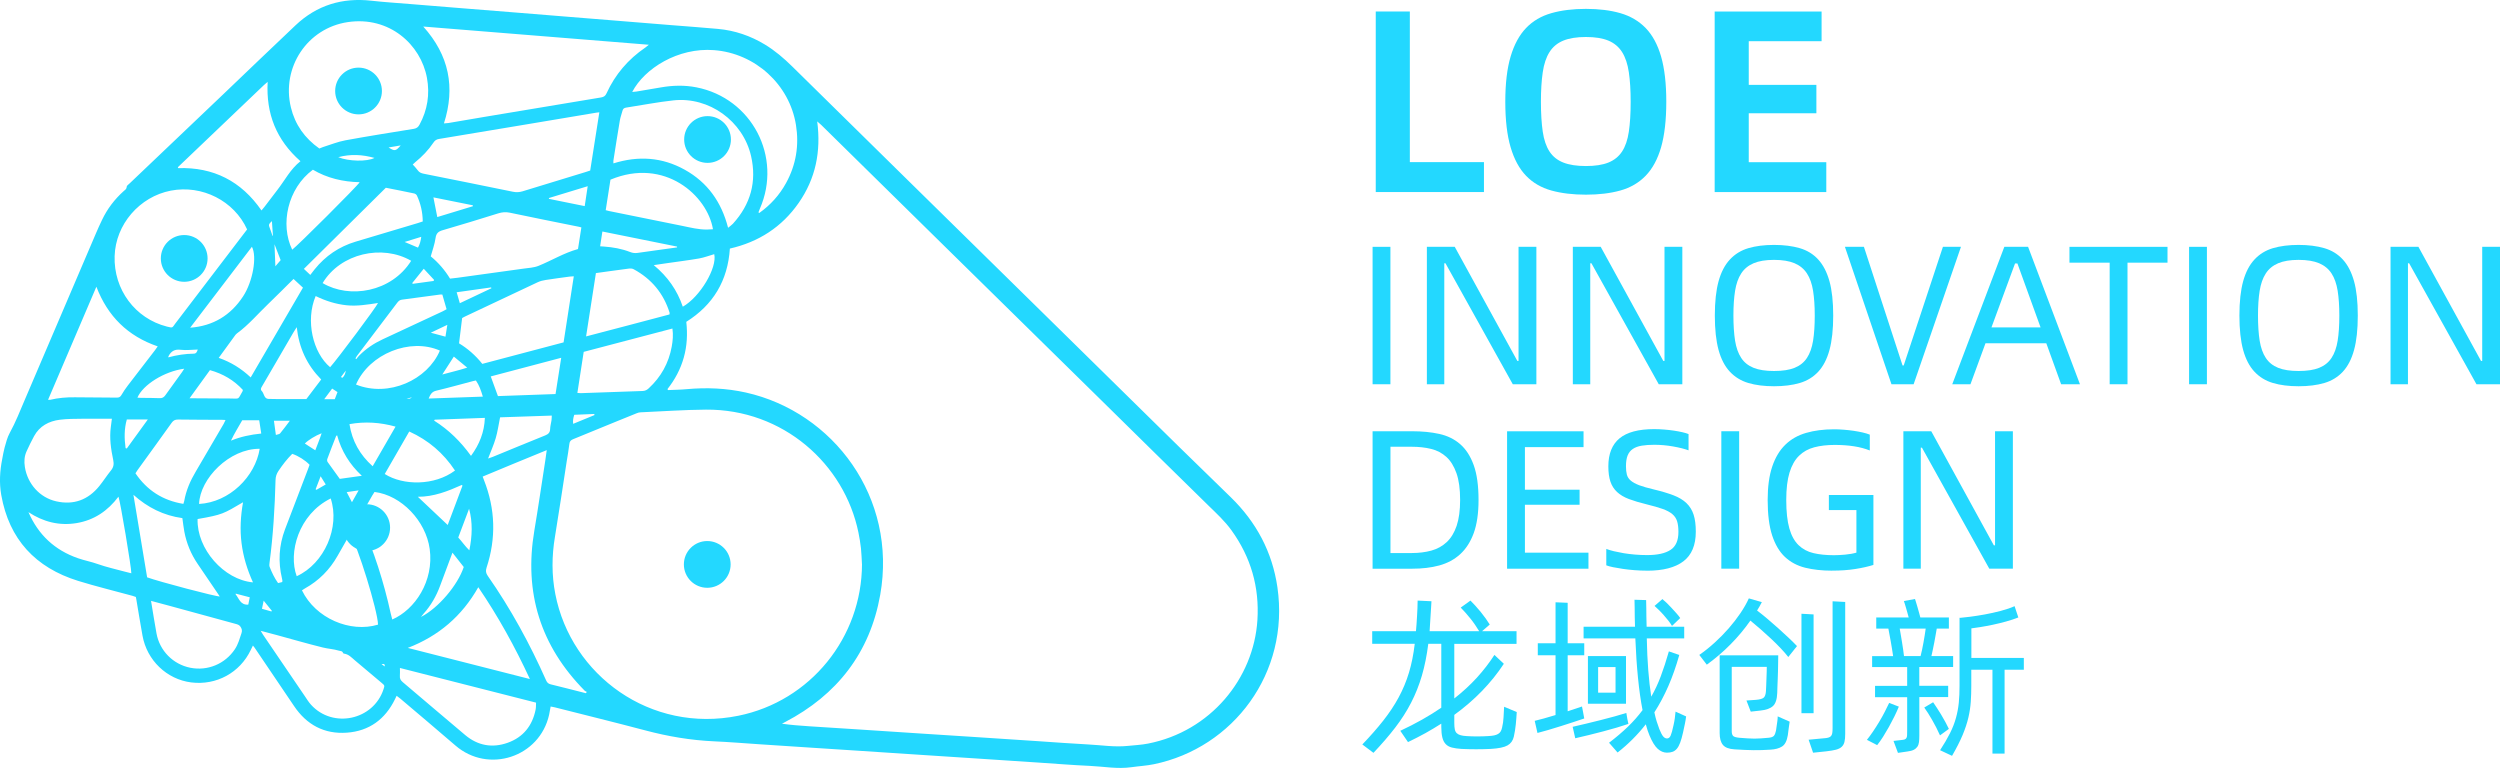 <?xml version="1.0" encoding="UTF-8"?>
<svg id="_图层_1" data-name="图层_1" xmlns="http://www.w3.org/2000/svg" viewBox="0 0 600 184.32">
  <defs>
    <style>
      .cls-1 {
        fill: #23d8ff;
      }
    </style>
  </defs>
  <path class="cls-1" d="M132.15,169.58c-.13.71-.23,1.33-.36,1.95-2.26,10.19-14.57,14.23-22.48,7.4-4.4-3.8-8.85-7.54-13.28-11.3-.25-.21-.52-.41-.84-.64-.15.31-.27.57-.4.83-2.35,4.81-6.18,7.63-11.52,8.02-5.43.4-9.67-1.88-12.71-6.41-3.14-4.67-6.3-9.32-9.45-13.98-.1-.15-.23-.29-.41-.52-.2.4-.36.72-.51,1.05-2.6,5.47-8.27,8.56-14.31,7.8-5.85-.74-10.61-5.29-11.68-11.22-.53-2.93-1-5.87-1.5-8.81-.02-.14-.06-.29-.1-.48-.27-.09-.55-.2-.83-.28-4.34-1.19-8.73-2.25-13.03-3.58-10.22-3.18-16.55-9.95-18.44-20.61-.51-2.89-.34-5.79.24-8.67.18-.91.32-1.84.57-2.73.34-1.18.63-2.41,1.21-3.46,1.44-2.62,2.52-5.4,3.69-8.13,5.69-13.28,11.36-26.57,17.04-39.86.45-1.06.93-2.11,1.43-3.15,1.26-2.66,3.01-4.96,5.2-6.93.31-.28.7-.46.72-1.03,0-.28.44-.56.71-.82,7.45-7.1,14.9-14.18,22.35-21.28,5.83-5.55,11.61-11.15,17.47-16.67C76.04,1.24,82.14-.61,89.11.17c3.11.35,6.23.54,9.35.8,4.23.35,8.47.69,12.7,1.03,4.09.33,8.17.65,12.26.98,4.2.34,8.39.68,12.59,1.02,4.09.33,8.17.66,12.26.99,4.27.35,8.54.7,12.81,1.04,3.75.3,7.51.57,11.25.91,4.03.37,7.77,1.65,11.23,3.74,2.44,1.47,4.58,3.31,6.6,5.3,9.05,8.92,18.12,17.83,27.18,26.74,12.33,12.12,24.67,24.24,37,36.36,9.59,9.43,19.18,18.87,28.78,28.3,4.07,3.99,8.16,7.97,12.25,11.94,6.14,5.97,9.98,13.16,11.21,21.63,2.99,20.58-10.63,38.54-29.63,42.46-1.78.37-3.62.46-5.42.72-3.35.48-6.67-.17-10-.32-4.09-.18-8.18-.52-12.27-.79-5.21-.34-10.41-.69-15.62-1.03-3.83-.25-7.66-.5-11.49-.75-5.32-.35-10.63-.7-15.95-1.05-3.79-.25-7.59-.49-11.38-.74-4.2-.27-8.4-.55-12.6-.83-3.61-.24-7.21-.54-10.82-.7-5.61-.25-11.09-1.18-16.51-2.62-7.23-1.91-14.5-3.7-21.75-5.54-.31-.08-.63-.13-1-.2ZM160.2,93.41c.05.07.09.14.14.21,1.49-.07,2.98-.08,4.46-.22,4.78-.43,9.52-.24,14.22.81,21,4.71,36.38,25.23,32.23,48.57-2.47,13.88-10.34,24-22.84,30.52-.25.13-.49.26-.74.39,2.22.32,4.4.47,6.58.62,3.9.25,7.81.5,11.71.75,5.28.34,10.56.7,15.84,1.04,3.83.25,7.66.49,11.49.74,5.32.35,10.63.7,15.95,1.05,3.98.26,7.95.58,11.94.78,3.15.16,6.3.68,9.47.35,1.63-.17,3.28-.24,4.88-.56,14.99-2.93,25.36-15.6,26.25-29.64.5-7.94-1.58-15.11-6.23-21.55-1.6-2.22-3.6-4.06-5.55-5.96-8.53-8.34-17.02-16.72-25.52-25.08-12.31-12.1-24.62-24.19-36.93-36.29-10.15-9.98-20.3-19.97-30.45-29.95-.25-.25-.54-.47-.97-.85.95,7.22-.38,13.72-4.44,19.55-4.05,5.82-9.64,9.4-16.52,10.97-.5,7.69-4,13.52-10.46,17.58.32,2.91.19,5.76-.6,8.56-.78,2.79-2.12,5.3-3.91,7.57ZM206.87,135.37c-.08-1.26-.1-2.53-.24-3.79-.14-1.26-.35-2.51-.6-3.75-3.37-16.51-18.12-29.65-36.6-29.52-5.25.04-10.49.42-15.74.65-.29.01-.59.1-.86.21-1.66.66-3.31,1.34-4.96,2.01-3.44,1.41-6.88,2.84-10.33,4.23-.54.22-.82.5-.89,1.11-.16,1.4-.42,2.8-.64,4.2-.94,6.03-1.82,12.08-2.82,18.1-.77,4.61-.81,9.18.09,13.77,3.79,19.48,22.86,33.46,43.92,29.19,17.3-3.51,29.64-18.78,29.68-36.41ZM76.63,35.65c.32-.13.59-.26.87-.35,1.8-.56,3.58-1.29,5.42-1.63,5.45-1,10.93-1.86,16.4-2.75.65-.11,1.05-.41,1.36-.99,1.92-3.54,2.51-7.29,1.79-11.24-1.48-8.01-9.02-14.85-18.97-13.39-9.75,1.43-15.99,10.89-13.69,20.46,1,4.16,3.34,7.42,6.83,9.88ZM106.54,29.62c.39-.03.72-.04,1.04-.09,2.86-.48,5.72-.98,8.58-1.46,9.36-1.57,18.72-3.14,28.08-4.68.66-.11,1.04-.35,1.32-.97,2.07-4.55,5.21-8.21,9.34-11.02.22-.15.42-.34.82-.66-18.14-1.46-36.03-2.91-54.14-4.37,6.2,6.89,7.74,14.59,4.96,23.26ZM59.31,55.07c-3.12-6.88-10.82-10.76-18.3-9.32-7.54,1.46-13.27,8.12-13.5,15.72-.25,8.01,4.92,14.97,12.55,16.91,1.5.38,1.25.27,2.01-.73,5.13-6.72,10.26-13.44,15.39-20.17.61-.8,1.22-1.6,1.85-2.42ZM143.84,26.95c-.31.04-.52.06-.73.09-5.5.92-11.01,1.84-16.51,2.77-7.08,1.19-14.16,2.38-21.25,3.54-.63.1-.99.38-1.32.87-1.21,1.81-2.71,3.36-4.4,4.73-.19.16-.37.34-.57.53.44.5.87.92,1.21,1.4.35.51.83.69,1.4.81,7.15,1.43,14.3,2.86,21.44,4.33.8.16,1.52.13,2.29-.1,5.05-1.55,10.1-3.09,15.15-4.63.35-.11.7-.23,1.1-.36.73-4.64,1.45-9.25,2.19-13.96ZM147.2,39.22c5.98-1.88,11.71-1.51,17.15,1.52,5.46,3.04,8.8,7.74,10.39,13.93.5-.42.87-.66,1.16-.97,4.25-4.66,5.76-10.09,4.36-16.23-1.92-8.42-10.1-14.31-18.64-13.38-3.81.41-7.58,1.16-11.37,1.74-.46.07-.74.28-.85.74-.2.79-.51,1.56-.64,2.37-.54,3.19-1.04,6.39-1.54,9.59-.03.21,0,.43,0,.7ZM140.61,166.38c.07-.11.14-.22.22-.33-.17-.09-.36-.14-.49-.27-10.62-10.74-14.62-23.55-12.1-38.43.95-5.62,1.76-11.26,2.64-16.89.12-.75.21-1.51.34-2.43-5.25,2.17-10.33,4.21-15.38,6.35.15.4.24.64.33.88,2.72,6.92,2.93,13.93.6,20.99-.25.76-.16,1.29.28,1.94,5.52,7.9,10.12,16.33,14.03,25.13.24.55.57.8,1.11.93,1.3.3,2.6.64,3.9.97,1.51.38,3.02.77,4.52,1.15ZM182.03,50.98c.07.04.13.09.2.13,2.68-1.9,4.84-4.29,6.43-7.19,2.4-4.37,3.16-9.03,2.37-13.94-1.56-9.7-9.78-17.2-19.68-17.95-8.63-.66-16.68,4.4-19.62,10.04.36-.03.69-.05,1.02-.1,1.95-.32,3.89-.65,5.84-.99,2.85-.5,5.71-.58,8.55-.02,13.32,2.62,20.66,16.69,15.23,29.13-.13.29-.23.59-.35.89ZM139.53,54.58c-.29-.07-.43-.12-.57-.15-5.55-1.12-11.1-2.22-16.63-3.39-.96-.2-1.81-.12-2.73.16-4.44,1.38-8.89,2.76-13.36,4.05-1.07.31-1.55.75-1.71,1.9-.21,1.46-.73,2.87-1.15,4.38,1.84,1.49,3.4,3.32,4.63,5.34.7-.08,1.26-.14,1.81-.21,5.28-.72,10.55-1.44,15.83-2.19,1.21-.17,2.49-.22,3.6-.67,3.17-1.28,6.1-3.1,9.47-4.03.27-1.73.53-3.41.81-5.19ZM72.11,38.69c-5.78-5.09-8.29-11.38-7.87-19.05-.44.38-.7.59-.93.81-6.87,6.55-13.74,13.11-20.61,19.67-.02.02-.01.07,0,.1,0,.03.03.07.06.13,8.48-.27,15.13,3.12,20,10.16.27-.33.52-.61.74-.9,1.02-1.33,2.02-2.68,3.05-4,1.81-2.31,3.13-5,5.56-6.92ZM137.71,66.31c-.42.03-.7.03-.98.07-1.92.26-3.84.51-5.75.81-.65.1-1.32.26-1.92.54-5.8,2.71-11.58,5.45-17.37,8.19-.33.15-.64.34-.78.42-.26,2.1-.49,4.01-.74,6.06,2.07,1.25,3.97,2.9,5.58,4.93,6.54-1.73,13.03-3.44,19.51-5.16.83-5.34,1.63-10.55,2.45-15.87ZM23.13,68.82c-3.85,9.02-7.7,18.03-11.6,27.14.27,0,.38.02.48,0,1.97-.47,3.96-.64,5.98-.61,3.35.05,6.71.04,10.06.08.51,0,.81-.15,1.07-.59.47-.8.99-1.58,1.56-2.32,2.17-2.84,4.36-5.67,6.54-8.5.2-.26.38-.54.63-.89-7.17-2.45-12-7.21-14.72-14.32ZM26.87,100.5c-2.46,0-4.76-.03-7.07,0-1.82.03-3.66,0-5.46.24-2.62.34-4.83,1.5-6.16,3.93-.64,1.17-1.22,2.38-1.78,3.6-.57,1.22-.64,2.49-.43,3.82.64,4.02,3.56,7.34,7.53,8.23,4.17.94,7.64-.34,10.33-3.66.98-1.21,1.82-2.54,2.8-3.75.63-.77.75-1.52.55-2.47-.55-2.63-.95-5.28-.58-7.98.08-.59.15-1.17.25-1.95ZM89.88,118.08c-.16.25-.35.52-.51.8-.88,1.51-1.71,3.05-2.64,4.53-.41.66-.38,1.17-.09,1.85,3.11,7.07,5.47,14.38,7.12,21.93.11.5.25.98.38,1.49,5.47-2.38,10.04-9.23,8.99-16.92-.92-6.72-6.79-12.9-13.25-13.69ZM62.56,151.39c.28.47.42.73.59.97,3.33,4.9,6.65,9.8,9.99,14.69.48.71.93,1.45,1.5,2.08,5.24,5.79,14.97,3.71,17.4-3.7.3-.9.3-.91-.41-1.51-2.16-1.83-4.33-3.65-6.5-5.47-.76-.64-1.44-1.42-2.52-1.57-.1-.01-.26-.08-.28-.15-.14-.53-.61-.45-.99-.57-1.27-.39-2.6-.44-3.87-.76-3.68-.91-7.33-1.97-10.99-2.97-1.21-.33-2.43-.65-3.93-1.04ZM95.98,160.31c0,.73.04,1.32-.01,1.91-.06.67.21,1.09.71,1.51,5.01,4.22,9.97,8.5,14.99,12.7,3.01,2.52,6.48,3.15,10.16,1.84,3.73-1.32,5.94-4.09,6.72-7.97.11-.53.07-1.09.1-1.67-10.94-2.79-21.76-5.54-32.67-8.32ZM127.17,162.96c-3.61-7.78-7.61-15.03-12.38-22.03-3.93,6.96-9.57,11.74-16.92,14.57,9.68,2.47,19.37,4.93,29.31,7.47ZM140.09,84.44c-.51,3.34-1.01,6.56-1.52,9.86.36.03.58.06.79.06,4.95-.18,9.9-.37,14.86-.52.62-.02,1.05-.25,1.47-.64,2.95-2.72,4.8-6.05,5.52-9.99.26-1.41.39-2.85.17-4.36-7.12,1.87-14.17,3.72-21.3,5.6ZM44.01,120.93c.1-.32.17-.49.2-.67.45-2.57,1.47-4.9,2.8-7.13,2.24-3.78,4.44-7.58,6.66-11.38.16-.28.28-.57.46-.95-.33-.02-.54-.04-.76-.04-3.54-.02-7.08-.02-10.62-.07-.72-.01-1.15.21-1.56.79-2.7,3.79-5.44,7.55-8.17,11.33-.17.24-.32.49-.51.78,2.77,4.09,6.55,6.53,11.5,7.34ZM145.36,50.44c.34.09.55.15.77.2,5.87,1.19,11.74,2.38,17.62,3.57,1.97.4,3.92.91,5.95.88.47,0,.93-.04,1.41-.07-1.33-8.08-11.6-17.33-24.6-11.9-.37,2.37-.75,4.79-1.14,7.32ZM36.25,144.22c.46,2.76.85,5.28,1.31,7.8.76,4.17,3.97,7.41,8.11,8.24,4.15.83,8.33-.91,10.69-4.43.8-1.2,1.16-2.56,1.61-3.9.2-.61.06-1.05-.27-1.54-.31-.46-.77-.55-1.23-.68-5.41-1.48-10.83-2.96-16.25-4.44-1.25-.34-2.5-.67-3.97-1.06ZM32.02,118.74c1.1,6.63,2.2,13.25,3.29,19.82,2.89,1.05,16.57,4.66,17.43,4.59-.2-.3-.38-.57-.57-.85-1.57-2.31-3.13-4.63-4.71-6.93-1.62-2.37-2.69-4.96-3.22-7.77-.2-1.05-.31-2.12-.47-3.25-4.5-.62-8.36-2.55-11.76-5.61ZM143.02,65.53c-.78,5.06-1.56,10.04-2.36,15.21,6.82-1.8,13.45-3.51,20.01-5.27.03-.25.06-.33.04-.39-1.45-4.67-4.35-8.15-8.64-10.47-.3-.16-.72-.2-1.06-.16-1.59.19-3.17.42-4.76.64-1.06.15-2.12.29-3.23.45ZM90.73,149.91c-.08-3.35-4.96-19.18-6.7-21.67-.19.29-.38.55-.54.83-.83,1.45-1.66,2.91-2.49,4.36-1.88,3.32-4.47,5.93-7.81,7.79-.25.14-.49.31-.72.46,3.24,6.72,11.59,10.26,18.26,8.23ZM6.82,122.9c2.37,5.46,6.33,9.15,11.91,11.08,1.56.54,3.19.84,4.75,1.4,2.03.72,4.14,1.18,6.22,1.75.6.16,1.2.3,1.82.46.04-1.26-2.68-17.46-3.09-18.39-2.55,3.4-5.84,5.64-10.04,6.34-4.19.7-8.03-.3-11.57-2.63ZM101.46,53.13c-.03-2.22-.5-4.26-1.4-6.2-.1-.23-.41-.45-.66-.5-2.25-.48-4.51-.92-6.8-1.37-6.54,6.47-13.07,12.93-19.67,19.47.56.53,1.03.97,1.54,1.45.4-.52.71-.93,1.04-1.34,2.6-3.22,5.86-5.45,9.83-6.64,4.98-1.49,9.97-2.98,14.96-4.47.38-.12.76-.25,1.18-.39ZM70.12,59.93c1.19-.85,15.78-15.39,16.2-16.2-4.04-.09-7.83-.99-11.23-3-6.07,4.5-7.91,13.12-4.96,19.2ZM52.5,85.89c2.95,1.03,5.42,2.57,7.67,4.69,4.22-7.25,8.37-14.38,12.54-21.54-.79-.73-1.51-1.4-2.26-2.09-2.06,2.04-4.03,4.03-6.04,5.96-2.5,2.39-4.74,5.07-7.56,7.12-.12.09-.23.19-.32.31-1.31,1.8-2.62,3.61-4.03,5.54ZM75.76,71.05c-2.51,5.9-.65,13.64,3.47,17.08,1.73-1.92,11.18-14.55,11.49-15.41-2.54.38-5.03.81-7.58.54-2.59-.28-5.01-1.05-7.38-2.21ZM60.72,139.78c-1.39-3.06-2.34-6.17-2.75-9.43-.41-3.25-.23-6.48.36-9.81-4.7,2.75-4.86,2.98-10.91,4.03-.22,7.15,6.29,14.58,13.3,15.2ZM98.68,62.59c-6.92-4.01-16.95-1.82-21.25,5.35,6.42,3.83,16.52,2.2,21.25-5.35ZM77.08,91.07c-3.41-3.47-5.32-7.56-5.86-12.55-.35.55-.56.84-.74,1.16-1.5,2.57-2.99,5.14-4.49,7.72-1.05,1.8-2.09,3.6-3.15,5.4-.2.34-.37.68-.04,1.01.6.6.54,1.9,1.63,1.93,3.01.08,6.02.03,9.1.03,1.14-1.5,2.3-3.04,3.55-4.68ZM85.44,92.29c7.85,3.15,17.17-1.13,20.13-8.15-7.14-3.15-16.92.76-20.13,8.15ZM109.2,112.93c-2.77-4.19-6.38-7.28-10.98-9.37-1.99,3.45-3.94,6.83-5.88,10.2,4.41,2.8,11.95,2.85,16.86-.83ZM70.13,108.93c-1.27,1.26-2.33,2.65-3.31,4.11-.45.67-.67,1.36-.69,2.18-.18,6.63-.57,13.25-1.44,19.83-.04.33-.09.7.02.99.53,1.34,1.14,2.66,2.03,3.9.37-.09.71-.18,1-.25.03-.19.05-.27.04-.34-.03-.18-.07-.37-.11-.55-.95-3.99-.72-7.91.73-11.75,1.82-4.8,3.66-9.6,5.5-14.4.14-.38.27-.76.4-1.1-1.07-1.11-2.69-2.13-4.17-2.63ZM79.37,119.63c-7.76,3.84-10.23,13.06-8.16,18.66,6.67-3.04,10.44-11.76,8.16-18.66ZM133.33,94.57c.45-2.88.89-5.69,1.36-8.7-5.76,1.52-11.33,2.99-16.91,4.47.6,1.65,1.15,3.17,1.72,4.72,4.61-.16,9.17-.32,13.84-.49ZM106.17,70.69c-.31,0-.42-.01-.53,0-3.06.41-6.12.83-9.19,1.23-.54.07-.85.38-1.15.78-3.21,4.25-6.43,8.49-9.65,12.74-.14.18-.23.39-.34.59.07.05.14.11.2.16.23-.29.44-.61.71-.87,1.62-1.62,3.49-2.89,5.57-3.86,4.79-2.23,9.58-4.47,14.37-6.7.33-.15.64-.34,1.02-.55-.35-1.2-.68-2.34-1.02-3.52ZM45.64,78.65c5.53-.41,9.72-2.98,12.69-7.5,2.35-3.57,3.4-9.54,2.13-11.93-4.95,6.5-9.89,12.96-14.82,19.43ZM62.33,107.71c-7.26-.07-14.35,7.16-14.55,13.24,7.32-.42,13.46-6.55,14.55-13.24ZM163.87,73.61c4.16-2.36,8.29-9.36,7.55-12.61-1.21.35-2.4.81-3.63,1.03-2.53.44-5.08.75-7.62,1.12-1.01.15-2.03.3-3.27.48,3.34,2.76,5.62,6.01,6.97,9.98ZM120.02,100.16c-.36,1.75-.58,3.42-1.05,5.01-.47,1.61-1.17,3.15-1.83,4.88.53-.19.84-.29,1.15-.41,4.19-1.72,8.38-3.46,12.58-5.15.74-.3,1.13-.69,1.16-1.52.02-.7.23-1.39.33-2.09.05-.35.04-.7.07-1.14-4.25.15-8.36.29-12.41.42ZM89.44,111.9c1.85-3.21,3.64-6.31,5.49-9.51-3.7-1.03-7.3-1.27-11.06-.6.64,4.07,2.48,7.34,5.57,10.11ZM104.32,100.74c-.04.07-.08.14-.13.21,3.5,2.2,6.39,5.04,8.85,8.46,2.04-2.78,3.2-5.7,3.33-9.12-4.12.15-8.09.3-12.05.44ZM50.38,88.84c-1.62,2.22-3.2,4.39-4.89,6.75.62,0,.99,0,1.35,0,2.79.02,5.58.05,8.37.05,2.42,0,1.76.4,3.03-1.79.03-.06.02-.14.04-.28-2.12-2.3-4.72-3.85-7.9-4.74ZM162.49,59.38c0-.07,0-.13.01-.2-5.96-1.2-11.91-2.4-17.93-3.62-.19,1.26-.36,2.37-.54,3.55.4.03.66.04.91.06,2.16.15,4.28.53,6.31,1.32.58.23,1.13.29,1.74.21,1.95-.28,3.91-.55,5.86-.82,1.21-.17,2.42-.34,3.63-.5ZM107.45,126c1.21-3.23,2.38-6.34,3.55-9.45-.06-.05-.11-.11-.17-.16-3.33,1.49-6.69,2.84-10.55,2.84,2.45,2.31,4.75,4.49,7.17,6.77ZM108.59,132.64c-1.05,2.81-2.03,5.38-2.97,7.96-.91,2.47-2.19,4.71-3.95,6.67-.18.2-.34.43-.64.8,4.15-2.11,8.83-7.62,10.27-11.99-.84-1.06-1.71-2.16-2.71-3.44ZM81.54,114.93c1.7-.24,3.41-.48,5.3-.74-2.92-2.72-4.9-5.93-5.93-9.72-.13.09-.22.12-.24.17-.72,1.84-1.44,3.67-2.12,5.52-.08.21-.05.54.08.72.96,1.37,1.95,2.71,2.91,4.04ZM44.21,88.49c-4.77.64-9.92,3.85-11.23,6.95.31.02.6.05.88.05,1.48.02,2.97,0,4.45.07.64.03,1.02-.2,1.38-.71,1.33-1.88,2.69-3.73,4.04-5.6.15-.2.27-.43.48-.76ZM115.88,95.19c-.44-1.5-.88-2.74-1.66-3.87-.26.05-.47.09-.68.14-2.94.77-5.87,1.6-8.83,2.3-1.04.24-1.43.88-1.83,1.89,4.38-.16,8.62-.31,13-.46ZM104.96,52.09c2.88-.88,5.71-1.74,8.54-2.6-.01-.07-.02-.15-.03-.22-3.12-.63-6.23-1.25-9.45-1.9.32,1.64.62,3.11.93,4.72ZM140.33,49.47c.24-1.62.47-3.11.72-4.78-3.24.99-6.28,1.91-9.32,2.84,0,.07.02.13.03.2,2.8.57,5.6,1.13,8.58,1.74ZM58.14,100.86c-.92,1.62-1.91,3.19-2.71,4.9,2.33-.96,4.71-1.45,7.27-1.71-.17-1.14-.33-2.15-.49-3.19h-4.07ZM30.13,107.55c.1.03.2.06.3.09,1.64-2.27,3.28-4.53,5.05-6.97h-5.04c-.65,2.26-.62,4.57-.3,6.88ZM112.58,122.1c-.86,2.28-1.72,4.56-2.6,6.9.9.98,1.62,2.07,2.66,3.08.7-3.46.82-6.7-.06-9.98ZM110.36,72.77c2.59-1.23,5.09-2.41,7.58-3.59-.03-.07-.05-.13-.08-.2-2.74.38-5.48.77-8.26,1.16.26.91.49,1.7.76,2.63ZM106.15,89.88c2.07-.59,3.93-.97,5.98-1.65-1.19-.99-2.18-1.8-3.21-2.65-.93,1.43-1.76,2.73-2.77,4.3ZM104.08,67.43c.03-.09.05-.19.08-.28-.8-.86-1.6-1.72-2.46-2.65-.97,1.21-1.87,2.32-2.76,3.43.04.06.08.13.11.19,1.67-.23,3.35-.46,5.02-.69ZM81.18,37.72c2.42,1.02,6.98,1.11,8.69.18-2.9-.81-5.71-.97-8.69-.18ZM69.57,100.98h-3.83c.16,1.13.3,2.18.47,3.4.42-.14.84-.15,1.02-.37.77-.92,1.48-1.91,2.34-3.04ZM75.67,108.07c.52-1.41,1.07-2.67,1.52-4.09-1.5.57-3.22,1.64-4.03,2.47.78.51,1.56,1.01,2.51,1.62ZM40.38,85.77c2.07-.56,4.08-.87,6.13-.89.62,0,.79-.5.95-.99-1.41.03-2.77.22-4.07.06-1.45-.19-2.33.33-2.95,1.54-.02.03-.02.07-.06.27ZM142.67,99.61c-.01-.09-.02-.17-.04-.26-1.62.07-3.23.13-4.81.2-.24.77-.37,1.4-.26,2.17,1.77-.73,3.44-1.41,5.11-2.1ZM106.91,80.8c.15-.91.28-1.74.45-2.84-1.41.67-2.6,1.23-3.97,1.89,1.28.35,2.32.62,3.52.95ZM59.94,143.35c-1.18-.31-2.27-.6-3.37-.88,0,.03,0,.06-.02.17.82.98,1.12,2.61,3.04,2.47.11-.56.22-1.13.35-1.76ZM97.11,58.07c1.21.51,2.19.93,3.21,1.36.45-.8.65-1.61.78-2.59-1.39.43-2.58.79-3.99,1.23ZM79.72,93.25c-.64.86-1.22,1.64-1.9,2.55h2.53c.22-.58.42-1.12.65-1.7-.42-.28-.79-.52-1.28-.84ZM67.36,62.44c-.46-1.19-.98-2.52-1.48-3.82.07,1.7.14,3.45.21,5.29.42-.49.79-.92,1.26-1.47ZM83.21,118.11c.46.87.82,1.56,1.26,2.42.56-1,1.02-1.82,1.6-2.84-1.07.16-1.89.28-2.86.42ZM78.18,116.28c-.39-.64-.75-1.21-1.23-1.98-.46,1.19-.83,2.16-1.2,3.12.07.05.13.09.2.14.72-.41,1.43-.83,2.23-1.29ZM65.14,146.76c.04-.05.08-.1.11-.16-.61-.76-1.22-1.51-1.97-2.44-.16.76-.28,1.32-.41,1.95.81.23,1.54.43,2.26.64ZM93.26,35.39c1.46.94,1.71.9,2.91-.49-1.01.17-1.88.32-2.91.49ZM65.26,53.07c-.47.45-.86.73-.63,1.33.28.72.51,1.46.77,2.19.03,0,.07-.02.1-.02-.08-1.1-.15-2.19-.24-3.49ZM81.84,90.48l.29.2c.56-.42.75-1.05.86-1.74-.38.51-.76,1.02-1.15,1.53ZM97.58,95.71q.88.09,1.26-.36c-.44.12-.77.22-1.26.36ZM91.57,159.38c.33.25.51.39.75.57.09-.52-.09-.67-.75-.57Z"/>
  <g>
    <path class="cls-1" d="M356.15,38.91v7.18h-25.97V2.76h8.18v36.15h17.8Z"/>
    <path class="cls-1" d="M380.62,46.72c-3.12,0-5.89-.33-8.3-1-2.41-.67-4.43-1.84-6.06-3.53s-2.86-3.96-3.71-6.84c-.85-2.87-1.28-6.51-1.28-10.93s.43-7.99,1.28-10.86c.85-2.87,2.09-5.15,3.71-6.84s3.64-2.87,6.06-3.56c2.41-.69,5.18-1.03,8.3-1.03s5.88.34,8.27,1.03c2.39.69,4.41,1.87,6.06,3.56,1.64,1.69,2.88,3.97,3.71,6.84.83,2.87,1.25,6.49,1.25,10.86s-.42,8.05-1.25,10.93c-.83,2.87-2.07,5.15-3.71,6.84-1.64,1.69-3.66,2.86-6.06,3.53-2.39.67-5.15,1-8.27,1ZM380.62,39.85c2.21,0,4.01-.28,5.4-.84,1.39-.56,2.49-1.45,3.28-2.65.79-1.21,1.33-2.79,1.62-4.75.29-1.96.44-4.35.44-7.18s-.15-5.11-.44-7.09c-.29-1.98-.83-3.59-1.62-4.84-.79-1.25-1.88-2.16-3.28-2.75-1.4-.58-3.2-.87-5.4-.87s-4.02.29-5.43.87c-1.42.58-2.52,1.5-3.31,2.75-.79,1.25-1.33,2.86-1.62,4.84-.29,1.98-.44,4.34-.44,7.09s.15,5.22.44,7.18c.29,1.96.83,3.54,1.62,4.75.79,1.21,1.89,2.09,3.31,2.65,1.41.56,3.23.84,5.43.84Z"/>
    <path class="cls-1" d="M438.31,38.91v7.18h-26.79V2.76h25.66v7.12h-17.48v10.49h16.23v6.81h-16.23v11.74h18.61Z"/>
    <path class="cls-1" d="M329.42,59.24h4.28v32.98h-4.28v-32.98Z"/>
    <path class="cls-1" d="M342.44,59.24h6.7l15.02,27.38h.29v-27.38h4.28v32.98h-5.66l-16.16-29.04h-.28v29.04h-4.18v-32.98Z"/>
    <path class="cls-1" d="M377.47,59.24h6.7l15.02,27.38h.29v-27.38h4.28v32.98h-5.66l-16.16-29.04h-.28v29.04h-4.18v-32.98Z"/>
    <path class="cls-1" d="M425.76,92.7c-2.35,0-4.4-.26-6.15-.78-1.76-.52-3.24-1.43-4.44-2.71-1.2-1.28-2.11-3.02-2.71-5.2-.6-2.19-.9-4.94-.9-8.27s.3-6.08.9-8.25c.6-2.17,1.5-3.9,2.71-5.2,1.2-1.3,2.69-2.21,4.44-2.73,1.76-.52,3.81-.78,6.15-.78s4.4.26,6.18.78c1.77.52,3.26,1.43,4.44,2.73,1.19,1.3,2.08,3.03,2.69,5.2.6,2.17.9,4.92.9,8.25s-.3,6.08-.9,8.27c-.6,2.19-1.5,3.92-2.69,5.2-1.19,1.28-2.67,2.19-4.44,2.71-1.77.52-3.83.78-6.18.78ZM425.76,89.04c2.03,0,3.68-.25,4.94-.76,1.27-.51,2.26-1.3,2.97-2.38.71-1.08,1.2-2.45,1.47-4.13.27-1.68.4-3.69.4-6.04s-.14-4.26-.4-5.94c-.27-1.68-.76-3.07-1.47-4.16-.71-1.09-1.7-1.91-2.97-2.45-1.27-.54-2.92-.81-4.94-.81s-3.63.27-4.9.81c-1.27.54-2.26,1.35-2.97,2.45-.71,1.09-1.2,2.48-1.47,4.16-.27,1.68-.4,3.66-.4,5.94s.13,4.36.4,6.04c.27,1.68.76,3.06,1.47,4.13.71,1.08,1.7,1.87,2.97,2.38,1.27.51,2.9.76,4.9.76Z"/>
    <path class="cls-1" d="M442.78,59.24h4.56l9.27,28.47h.28l9.41-28.47h4.33l-11.36,32.98h-5.32l-11.17-32.98Z"/>
    <path class="cls-1" d="M491.11,82.38h-14.59l-3.61,9.84h-4.37l12.5-32.98h5.7l12.45,32.98h-4.52l-3.56-9.84ZM489.74,78.58l-5.56-15.35h-.57l-5.66,15.35h11.79Z"/>
    <path class="cls-1" d="M520.2,63.04h-9.6v29.18h-4.28v-29.18h-9.65v-3.8h23.53v3.8Z"/>
    <path class="cls-1" d="M525.38,59.24h4.28v32.98h-4.28v-32.98Z"/>
    <path class="cls-1" d="M551.66,92.7c-2.35,0-4.4-.26-6.15-.78-1.76-.52-3.24-1.43-4.44-2.71-1.2-1.28-2.11-3.02-2.71-5.2-.6-2.19-.9-4.94-.9-8.27s.3-6.08.9-8.25c.6-2.17,1.5-3.9,2.71-5.2,1.2-1.3,2.69-2.21,4.44-2.73,1.76-.52,3.81-.78,6.15-.78s4.4.26,6.18.78c1.77.52,3.26,1.43,4.44,2.73,1.19,1.3,2.08,3.03,2.69,5.2.6,2.17.9,4.92.9,8.25s-.3,6.08-.9,8.27c-.6,2.19-1.5,3.92-2.69,5.2-1.19,1.28-2.67,2.19-4.44,2.71-1.77.52-3.83.78-6.18.78ZM551.66,89.04c2.03,0,3.68-.25,4.94-.76,1.27-.51,2.26-1.3,2.97-2.38.71-1.08,1.2-2.45,1.47-4.13.27-1.68.4-3.69.4-6.04s-.14-4.26-.4-5.94c-.27-1.68-.76-3.07-1.47-4.16-.71-1.09-1.7-1.91-2.97-2.45-1.27-.54-2.92-.81-4.94-.81s-3.63.27-4.9.81c-1.27.54-2.26,1.35-2.97,2.45-.71,1.09-1.2,2.48-1.47,4.16-.27,1.68-.4,3.66-.4,5.94s.13,4.36.4,6.04c.27,1.68.76,3.06,1.47,4.13.71,1.08,1.7,1.87,2.97,2.38,1.27.51,2.9.76,4.9.76Z"/>
    <path class="cls-1" d="M573.72,59.24h6.7l15.02,27.38h.29v-27.38h4.28v32.98h-5.66l-16.16-29.04h-.28v29.04h-4.18v-32.98Z"/>
    <path class="cls-1" d="M338.93,103.5c2.38,0,4.54.21,6.49.64s3.62,1.24,5.01,2.45c1.39,1.2,2.48,2.88,3.26,5.04.78,2.16,1.16,4.94,1.16,8.37,0,3.2-.39,5.85-1.16,7.96-.78,2.11-1.86,3.79-3.26,5.06-1.39,1.27-3.07,2.16-5.01,2.69s-4.11.78-6.49.78h-9.51v-32.98h9.51ZM338.83,132.73c1.71,0,3.28-.2,4.71-.59,1.43-.4,2.65-1.08,3.68-2.04,1.03-.97,1.82-2.27,2.38-3.92.55-1.65.83-3.71.83-6.18,0-2.63-.29-4.78-.88-6.44-.59-1.66-1.39-2.96-2.42-3.9-1.03-.93-2.25-1.58-3.66-1.92-1.41-.35-2.96-.52-4.63-.52h-5.13v25.52h5.13Z"/>
    <path class="cls-1" d="M381.23,132.64v3.85h-19.53v-32.98h18.35v3.8h-14.07v10.22h13.12v3.61h-13.12v11.5h15.26Z"/>
    <path class="cls-1" d="M395.3,136.96c-1.01,0-2.02-.04-3.02-.12-1-.08-1.93-.18-2.8-.31-.87-.13-1.65-.26-2.33-.4-.68-.14-1.23-.29-1.64-.45v-3.94c.48.19,1.08.37,1.81.55.73.17,1.52.33,2.38.48.86.14,1.76.25,2.71.33.95.08,1.92.12,2.9.12,2.47,0,4.34-.41,5.61-1.24,1.27-.82,1.9-2.26,1.9-4.32,0-1.01-.1-1.86-.31-2.54-.21-.68-.59-1.26-1.16-1.74-.57-.48-1.35-.89-2.33-1.24-.98-.35-2.25-.71-3.8-1.09-1.68-.41-3.11-.84-4.28-1.28-1.17-.44-2.12-1.01-2.85-1.69-.73-.68-1.26-1.51-1.59-2.49-.33-.98-.5-2.2-.5-3.66,0-3.01.9-5.25,2.69-6.73,1.79-1.47,4.55-2.21,8.29-2.21.79,0,1.59.03,2.4.1.81.06,1.58.15,2.33.26.74.11,1.43.24,2.04.38.62.14,1.12.29,1.5.45v3.9c-.95-.35-2.19-.66-3.71-.93-1.52-.27-3.03-.4-4.52-.4-1.14,0-2.14.07-2.99.21-.86.14-1.57.4-2.14.78-.57.38-.99.9-1.26,1.57-.27.67-.4,1.54-.4,2.61,0,.76.07,1.42.21,1.97.14.55.45,1.04.93,1.45.48.41,1.16.78,2.04,1.12.89.33,2.07.67,3.56,1.02,1.84.44,3.4.91,4.68,1.4,1.28.49,2.32,1.12,3.11,1.88.79.76,1.36,1.69,1.71,2.78.35,1.09.52,2.45.52,4.06,0,3.23-.99,5.6-2.97,7.11-1.98,1.51-4.89,2.26-8.72,2.26Z"/>
    <path class="cls-1" d="M413.12,103.5h4.28v32.98h-4.28v-32.98Z"/>
    <path class="cls-1" d="M439.69,136.96c-2.41,0-4.56-.24-6.46-.71-1.9-.48-3.52-1.34-4.85-2.59-1.33-1.25-2.35-2.98-3.07-5.18-.71-2.2-1.07-5.03-1.07-8.48,0-3.17.36-5.84,1.09-8.01.73-2.17,1.77-3.92,3.14-5.25,1.36-1.33,3.03-2.28,5.01-2.85,1.98-.57,4.21-.86,6.68-.86.76,0,1.54.03,2.35.1.81.06,1.59.15,2.35.26.76.11,1.48.25,2.16.4.68.16,1.26.33,1.73.52v3.8c-1.11-.44-2.37-.78-3.78-1-1.41-.22-2.96-.33-4.63-.33-1.84,0-3.48.19-4.92.57-1.44.38-2.66,1.06-3.66,2.04-1,.98-1.76,2.33-2.28,4.04s-.78,3.9-.78,6.56c0,2.82.25,5.09.74,6.82.49,1.73,1.23,3.07,2.21,4.02.98.95,2.18,1.59,3.59,1.92,1.41.33,3.05.5,4.92.5.76,0,1.66-.05,2.69-.14,1.03-.1,1.92-.25,2.69-.48v-10.22h-6.61v-3.61h10.69v16.78c-1.2.38-2.64.71-4.3.97-1.66.27-3.54.4-5.63.4Z"/>
    <path class="cls-1" d="M456.8,103.5h6.7l15.02,27.38h.29v-27.38h4.28v32.98h-5.66l-16.16-29.04h-.28v29.04h-4.18v-32.98Z"/>
  </g>
  <g>
    <path class="cls-1" d="M349.03,154.51v13.12c2.02-1.58,3.83-3.25,5.41-4.98,1.58-1.74,2.99-3.56,4.22-5.47l2.26,2.13c-3.06,4.65-7.03,8.73-11.89,12.26v1.93c0,.63.04,1.14.12,1.54.08.4.24.7.47.92.23.22.54.38.92.49.38.11.86.18,1.44.21.79.06,1.65.08,2.58.08s1.79-.03,2.58-.08c.57-.03,1.05-.08,1.44-.16.38-.08.7-.2.96-.35.26-.15.46-.35.61-.59.15-.25.27-.56.35-.94.19-.79.31-1.61.35-2.46s.09-1.7.14-2.54l3.03,1.27c-.06,1.01-.13,2-.23,2.97-.1.97-.25,1.95-.47,2.93-.22.96-.72,1.66-1.52,2.11-.79.45-2.13.73-4.02.84-1.12.05-2.29.08-3.51.08s-2.39-.03-3.51-.08c-.9-.06-1.67-.16-2.3-.33-.63-.16-1.13-.44-1.5-.84-.37-.4-.64-.92-.8-1.58-.16-.66-.25-1.5-.25-2.54v-.78c-1.23.79-2.5,1.55-3.81,2.28-1.31.72-2.71,1.44-4.18,2.15l-1.85-2.71c3.69-1.72,6.97-3.57,9.84-5.54v-15.34h-3.12c-.36,2.82-.87,5.37-1.54,7.65-.67,2.28-1.53,4.44-2.58,6.48-1.05,2.04-2.32,4.03-3.81,5.97-1.49,1.94-3.23,3.96-5.23,6.07l-2.67-2.01c1.91-1.99,3.59-3.9,5.02-5.72,1.43-1.82,2.67-3.67,3.69-5.56,1.02-1.89,1.85-3.87,2.48-5.95.63-2.08,1.09-4.39,1.39-6.93h-10.21v-3.03h10.5c.05-.49.1-1.05.14-1.68s.08-1.27.12-1.93.07-1.31.1-1.95c.03-.64.04-1.24.04-1.78l3.32.16c-.03.52-.06,1.09-.1,1.7s-.08,1.24-.12,1.89c-.04.64-.08,1.28-.12,1.91s-.08,1.19-.1,1.68h11.89c-.3-.49-.63-1-.98-1.52-.36-.52-.73-1.03-1.13-1.52-.4-.49-.79-.96-1.19-1.41s-.77-.85-1.13-1.21l2.34-1.68c.35.36.75.77,1.19,1.25.44.48.87.98,1.29,1.5.42.52.82,1.04,1.19,1.56.37.52.69,1,.96,1.44l-1.85,1.6h8.28v3.03h-15.01Z"/>
    <path class="cls-1" d="M380.23,172.43c-.66.22-1.48.49-2.46.82-.98.33-2.02.66-3.1,1-1.08.34-2.13.66-3.14.96-1.01.3-1.86.53-2.54.7l-.66-2.91c.6-.14,1.34-.33,2.21-.57.87-.25,1.8-.52,2.79-.82v-14.35h-4.26v-2.87h4.26v-9.84l2.91.12v9.72h3.98v2.87h-3.98v13.45c1.37-.46,2.52-.85,3.44-1.15l.25,1.31.29,1.56ZM390.81,173.74c-.79.27-1.72.57-2.77.88-1.05.31-2.15.62-3.3.92-1.15.3-2.3.59-3.46.88-1.16.29-2.23.54-3.22.76l-.62-2.75c1.01-.22,2.1-.47,3.26-.76,1.16-.29,2.32-.57,3.49-.86,1.16-.29,2.28-.58,3.34-.88,1.07-.3,1.99-.57,2.79-.82l.25,1.48.25,1.15ZM404.67,171.94c-.08.63-.18,1.21-.29,1.74-.11.53-.26,1.24-.45,2.11-.22.98-.44,1.79-.68,2.42-.23.63-.5,1.12-.8,1.48-.3.35-.64.6-1.03.74-.38.14-.83.21-1.35.21-.79,0-1.53-.31-2.21-.92-.68-.61-1.34-1.67-1.97-3.18-.16-.38-.32-.8-.47-1.25s-.29-.94-.43-1.46c-1.97,2.52-4.22,4.77-6.77,6.77l-2.05-2.34c1.72-1.31,3.23-2.6,4.53-3.85,1.3-1.26,2.47-2.58,3.51-3.98-.44-2.24-.8-4.81-1.09-7.71-.29-2.9-.5-6.07-.64-9.51h-12.42v-2.79h12.34c-.03-.79-.05-1.57-.06-2.34-.01-.76-.02-1.46-.02-2.09-.03-.71-.04-1.39-.04-2.05l2.79.08c0,.57.01,1.22.04,1.93,0,.6,0,1.29.02,2.05.01.77.03,1.57.06,2.42h9.02v2.79h-8.98c.05,2.76.17,5.3.35,7.63.18,2.32.42,4.44.72,6.36.85-1.48,1.61-3.1,2.28-4.88.67-1.78,1.32-3.77,1.95-5.99l2.5.86c-.77,2.73-1.65,5.23-2.64,7.5-1,2.27-2.11,4.36-3.34,6.27.16.79.35,1.52.55,2.17.21.66.42,1.27.64,1.85.35.88.67,1.47.94,1.78.27.31.57.47.9.47.38,0,.68-.23.88-.7.2-.46.43-1.28.68-2.46.14-.6.24-1.15.31-1.66.07-.51.13-1.05.18-1.62l2.54,1.15ZM390.24,157.46v11.44h-9.14v-11.44h9.14ZM387.73,160.09h-4.18v6.15h4.18v-6.15ZM401.27,150.21c-.22-.38-.51-.8-.86-1.25-.36-.45-.73-.9-1.13-1.35-.4-.45-.79-.87-1.19-1.25-.4-.38-.73-.7-1-.94l1.89-1.64c.3.25.65.56,1.05.94.4.38.79.79,1.19,1.23.4.44.78.86,1.15,1.27.37.41.66.78.88,1.11l-1.97,1.89Z"/>
    <path class="cls-1" d="M421.69,146.52c.76.57,1.59,1.24,2.48,1.99.89.75,1.77,1.52,2.64,2.3.87.78,1.7,1.54,2.48,2.28s1.44,1.39,1.99,1.97l-2.09,2.62c-.49-.63-1.1-1.33-1.82-2.09-.72-.76-1.5-1.54-2.34-2.32-.83-.78-1.68-1.54-2.54-2.3-.86-.75-1.66-1.43-2.4-2.03-1.39,2-2.97,3.89-4.74,5.68-1.76,1.79-3.67,3.42-5.72,4.9l-1.8-2.34c1.26-.87,2.49-1.86,3.69-2.95,1.2-1.09,2.32-2.23,3.36-3.42,1.04-1.19,1.97-2.4,2.81-3.63.83-1.23,1.51-2.42,2.03-3.57l3.12.9c-.19.36-.38.7-.55,1.03-.18.33-.38.66-.59.98ZM426.24,175.34c.14-.82.25-1.58.33-2.3.05-.38.08-.75.08-1.11l2.87,1.27c-.03.25-.07.52-.12.82-.06.27-.1.61-.14,1-.04.4-.1.87-.18,1.41-.22,1.37-.68,2.28-1.39,2.73-.71.45-1.65.7-2.83.76-.74.05-1.42.09-2.05.1-.63.01-1.27.02-1.93.02s-1.36-.02-2.11-.06c-.75-.04-1.59-.09-2.52-.14-1.31-.08-2.23-.44-2.75-1.07-.52-.63-.78-1.57-.78-2.83v-18.66h14.06l-.04,2.67c0,.14,0,.49-.02,1.05-.01.56-.03,1.19-.06,1.89-.03.7-.06,1.37-.08,2.03-.03.66-.04,1.12-.04,1.39-.06,1.53-.4,2.58-1.05,3.16-.64.57-1.66.93-3.05,1.07l-2.26.25-1.03-2.67,2.3-.16c.96-.08,1.58-.27,1.87-.55s.46-.8.51-1.54c.03-.3.05-.72.06-1.25.01-.53.03-1.09.06-1.68.03-.59.05-1.15.06-1.68.01-.53.02-.94.02-1.21h-8.41v15.46c0,.47.1.82.29,1.07.19.25.72.41,1.6.49.74.05,1.39.1,1.95.14.56.04,1.1.06,1.62.06s1.04-.02,1.56-.06c.52-.04,1.09-.09,1.72-.14.71-.05,1.18-.22,1.39-.49.22-.27.38-.68.49-1.23ZM435.26,171.16h-2.91v-23.86l2.91.16v23.7ZM442.85,144.47v31.66c0,.79-.06,1.44-.18,1.93-.12.49-.35.89-.68,1.19-.33.3-.79.53-1.37.68-.59.15-1.36.28-2.32.39l-3.16.33-1.07-3.12,3.53-.33c.49-.03.88-.08,1.17-.16.29-.08.51-.21.66-.37.15-.16.25-.4.31-.7.05-.3.08-.7.08-1.19v-30.47l3.03.16Z"/>
    <path class="cls-1" d="M455.72,169.6c-.3.74-.66,1.52-1.07,2.36-.41.83-.85,1.67-1.31,2.5-.47.83-.94,1.63-1.41,2.38-.48.75-.95,1.41-1.41,1.99l-2.46-1.27c.46-.57.95-1.24,1.46-1.99.51-.75,1-1.52,1.48-2.32.48-.79.92-1.59,1.33-2.38.41-.79.77-1.52,1.07-2.17l2.34.9ZM460.64,167.31v9.23c0,.6-.03,1.12-.08,1.56-.06.44-.18.81-.39,1.11-.21.3-.49.55-.86.74-.37.19-.88.33-1.54.41l-2.26.33-1.07-2.87,1.85-.21c.35-.03.63-.08.82-.14.19-.07.33-.18.43-.35.1-.16.15-.39.16-.68.01-.29.02-.69.02-1.21v-7.91h-7.71v-2.71h7.71v-4.51h-8.41v-2.62h5.04c-.16-1.15-.36-2.33-.57-3.55-.22-1.22-.41-2.23-.57-3.06h-2.91v-2.67h7.79c-.08-.3-.18-.65-.29-1.05-.11-.4-.22-.79-.33-1.17-.11-.38-.21-.73-.31-1.05-.1-.31-.17-.54-.23-.68l2.67-.49c.03.08.1.3.21.66.11.36.23.77.37,1.23.14.47.27.93.39,1.39.12.47.23.85.31,1.15h6.85v2.67h-2.91c-.08.47-.17.98-.27,1.54-.1.56-.2,1.13-.31,1.72-.11.59-.23,1.17-.35,1.74-.12.57-.24,1.11-.35,1.6h5.21v2.62h-8.12v4.51h6.93v2.71h-6.93ZM455.93,150.86c.08.47.17.98.27,1.56.1.57.19,1.15.29,1.74.1.59.18,1.18.27,1.76.08.59.15,1.1.2,1.54h3.98c.25-.96.48-2.05.7-3.28.22-1.23.4-2.34.53-3.32h-6.23ZM465.6,176.49c-.57-1.28-1.2-2.52-1.89-3.71-.68-1.19-1.31-2.18-1.89-2.97l2.13-1.27c.22.33.5.74.84,1.25.34.51.69,1.06,1.05,1.66.35.6.7,1.2,1.03,1.8.33.6.62,1.16.86,1.68l-2.13,1.56ZM485.69,160.74h-4.59v20.13h-2.91v-20.13h-5.08v3.9c0,1.29-.04,2.54-.12,3.75-.08,1.22-.27,2.48-.57,3.79-.3,1.31-.77,2.72-1.39,4.22-.63,1.5-1.48,3.17-2.54,5l-2.87-1.35c.98-1.5,1.78-2.88,2.4-4.12.62-1.24,1.09-2.45,1.41-3.63.33-1.17.55-2.38.68-3.61.12-1.23.18-2.58.18-4.06v-16.36h.29c.44-.03,1.19-.11,2.26-.25,1.07-.14,2.24-.32,3.51-.55,1.27-.23,2.56-.52,3.85-.86,1.3-.34,2.4-.72,3.3-1.13l.9,2.71c-.9.36-1.89.68-2.97.98-1.08.3-2.15.56-3.2.78-1.05.22-2.04.4-2.95.55-.92.15-1.63.25-2.15.31v7.09h12.59v2.83Z"/>
  </g>
  <circle class="cls-1" cx="44.21" cy="62.02" r="5.61"/>
  <circle class="cls-1" cx="86.05" cy="21.84" r="5.61"/>
  <circle class="cls-1" cx="169.74" cy="135.46" r="5.61"/>
  <circle class="cls-1" cx="169.81" cy="33.48" r="5.61"/>
  <circle class="cls-1" cx="88.01" cy="126.63" r="5.61"/>
</svg>